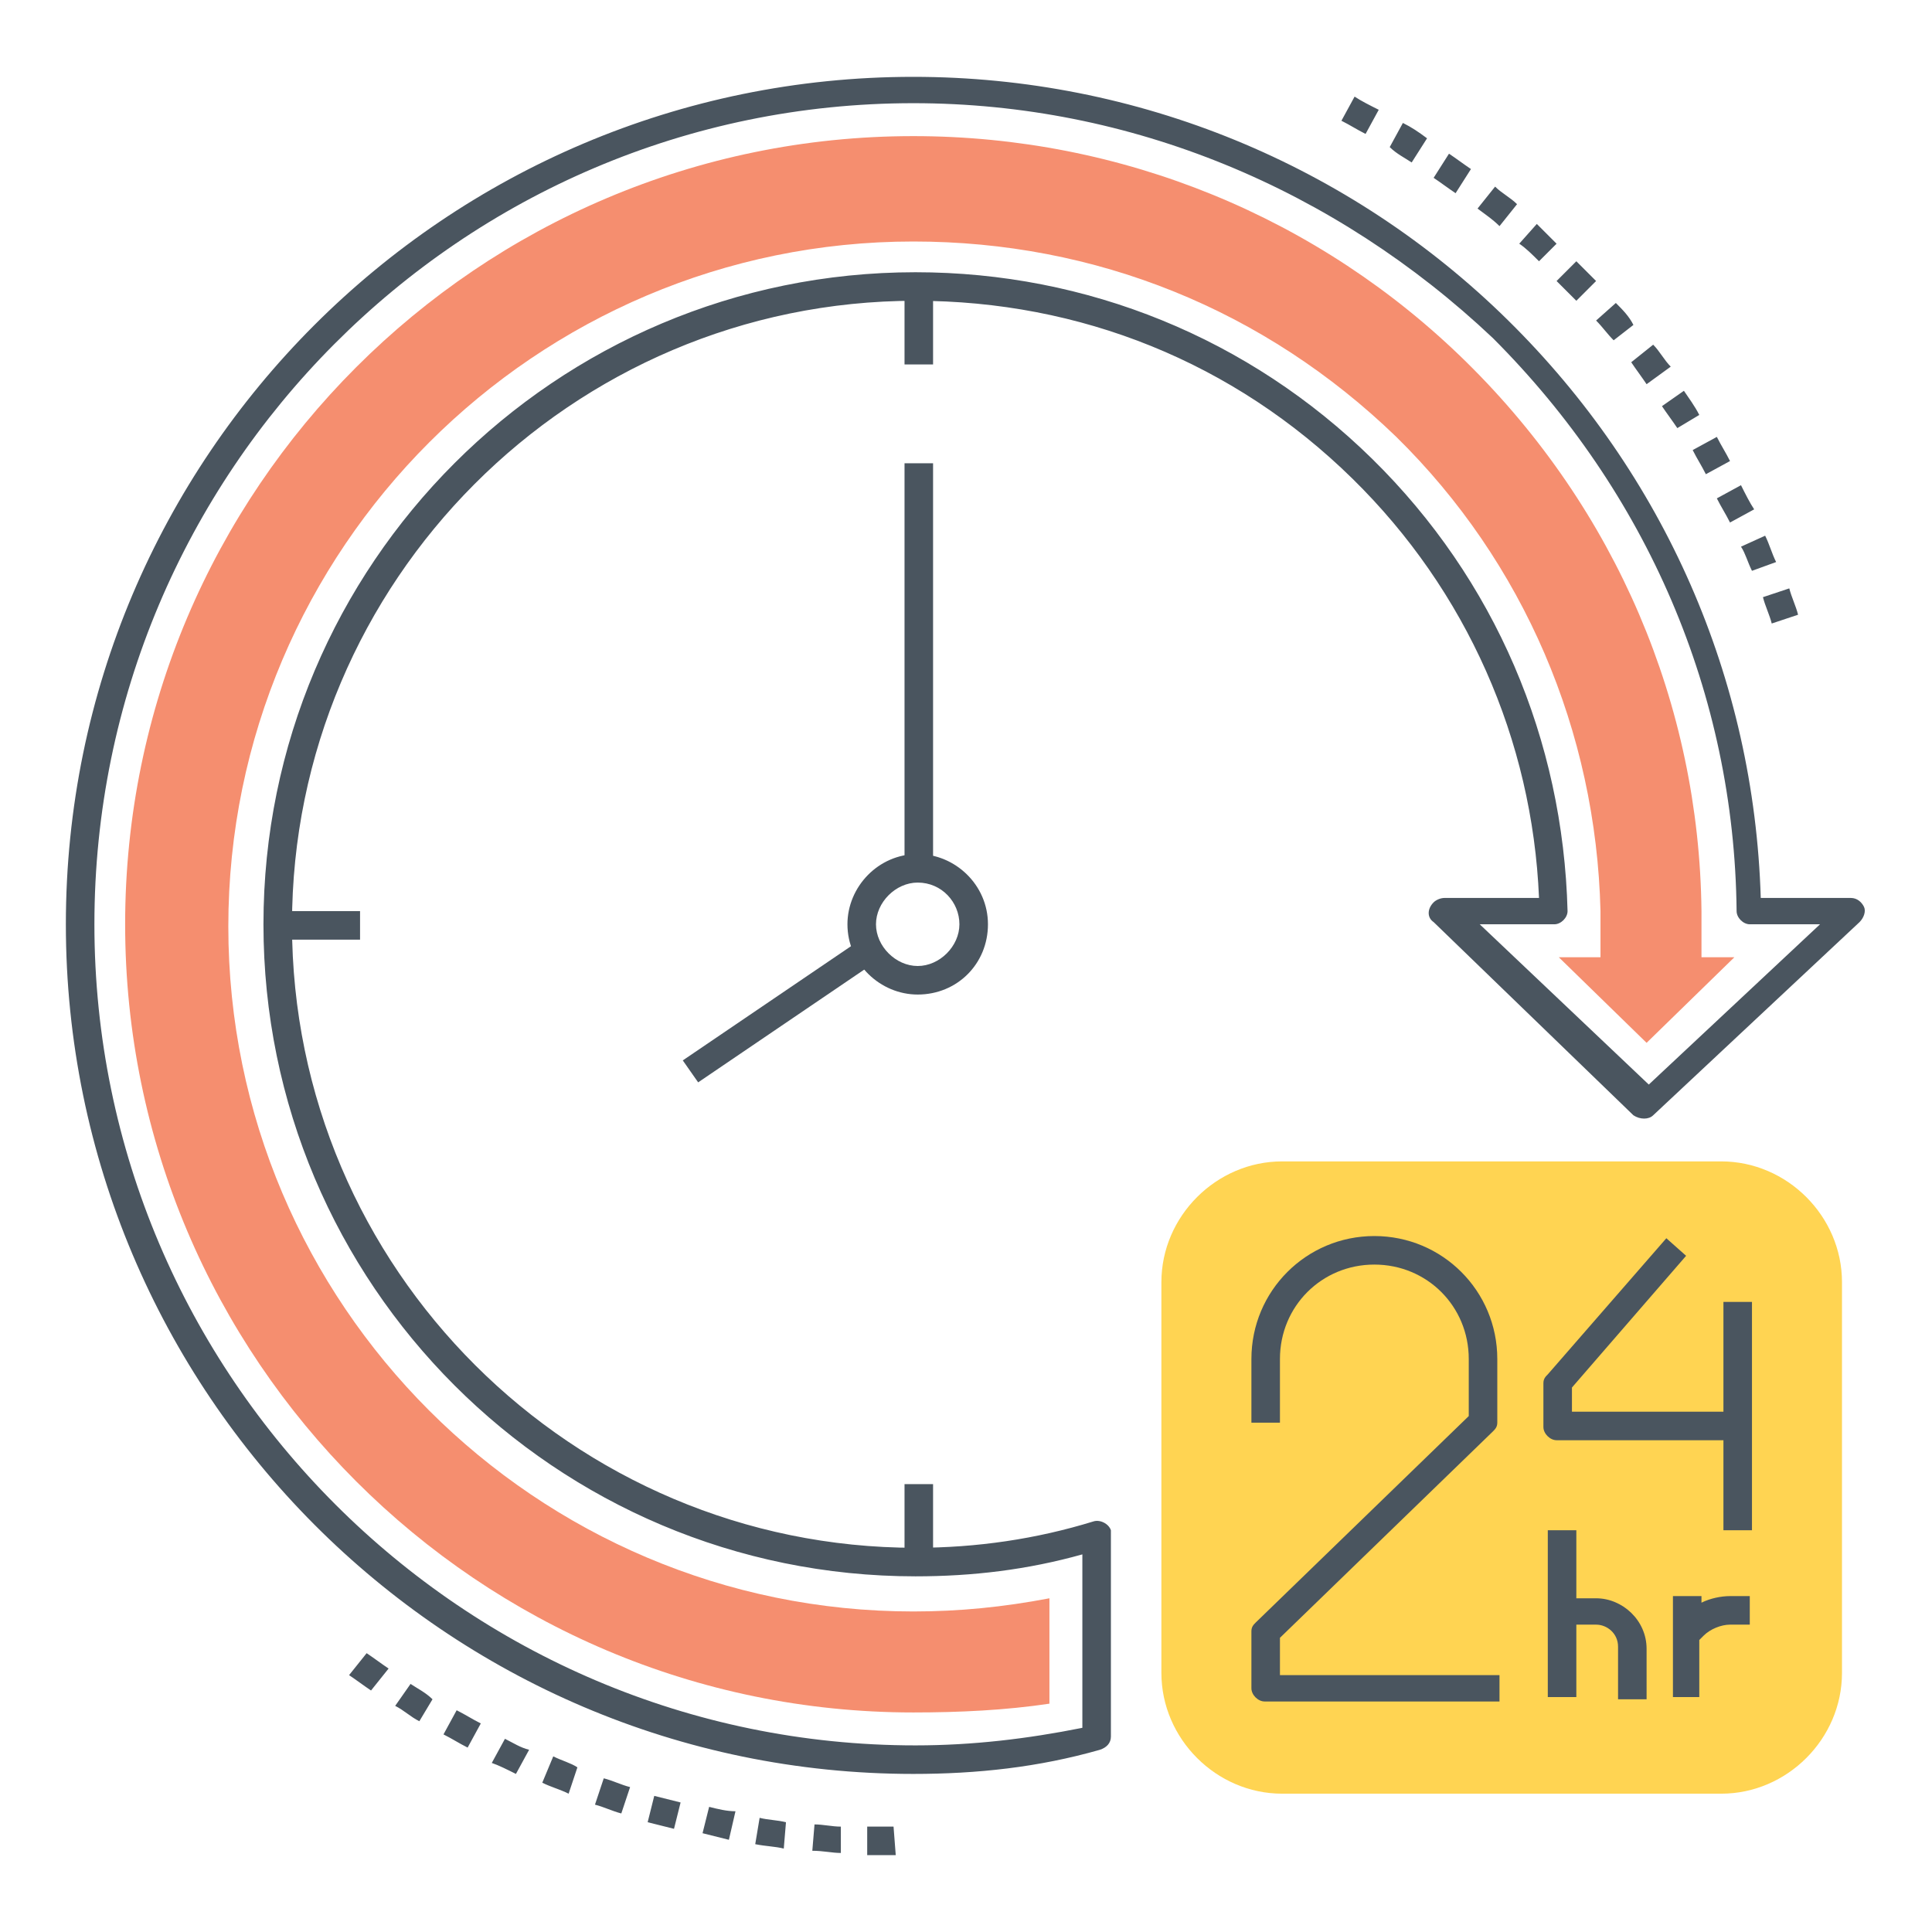 <?xml version="1.0" encoding="utf-8"?>
<!-- Generator: Adobe Illustrator 24.0.1, SVG Export Plug-In . SVG Version: 6.00 Build 0)  -->
<svg version="1.1" id="图层_1" xmlns="http://www.w3.org/2000/svg" xmlns:xlink="http://www.w3.org/1999/xlink" x="0px" y="0px"
	 viewBox="0 0 88 88" style="enable-background:new 0 0 88 88;" xml:space="preserve">
<style type="text/css">
	.st0{fill:#088BD8;}
	.st1{fill:#FFFFFF;}
	.st2{fill:#CCCCCC;}
	.st3{fill:#E6E6E6;}
	.st4{fill:#BFBFBF;}
	.st5{fill:#079CF4;}
	.st6{fill:#41B8FE;}
	.st7{fill:#333333;}
	.st8{fill:#FFE600;}
	.st9{fill:#FFC670;}
	.st10{fill:#69BAF9;}
	.st11{fill:#F6716F;}
	.st12{fill:#F0504D;}
	.st13{fill:#FFDEAD;}
	.st14{fill:#96DDFF;}
	.st15{fill:#EDF4FF;}
	.st16{fill:#3D3D63;}
	.st17{fill:#FDCB02;}
	.st18{fill:#FDAE02;}
	.st19{fill:#BDCAD4;}
	.st20{fill:#D3E1E6;}
	.st21{fill:#8FDFFF;}
	.st22{fill:#FFD452;}
	.st23{fill:#4A555F;}
	.st24{fill:#F58E6F;}
</style>
<g>
	<path class="st22" d="M78.4,81.7h-20c-3,0-5.5-2.5-5.5-5.5V58.4c0-3,2.5-5.5,5.5-5.5h20c3,0,5.5,2.5,5.5,5.5v17.8
		C83.9,79.2,81.4,81.7,78.4,81.7z"/>
	<path class="st23" d="M41.8,45.3c-1.7,0-3.2-1.4-3.2-3.2c0-1.7,1.4-3.2,3.2-3.2c1.7,0,3.2,1.4,3.2,3.2C45,43.9,43.6,45.3,41.8,45.3
		z M41.8,40.2c-1,0-1.9,0.9-1.9,1.9c0,1,0.9,1.9,1.9,1.9s1.9-0.9,1.9-1.9C43.7,41.1,42.9,40.2,41.8,40.2z"/>
	<path class="st23" d="M41.2,21.1h1.3v18.5h-1.3V21.1z M31.1,48.3l8.1-5.5l0.7,1l-8.1,5.5L31.1,48.3z M68.3,77.5H57.6
		c-0.3,0-0.6-0.3-0.6-0.6c0,0,0,0,0,0v-2.6c0-0.2,0.1-0.3,0.2-0.4l9.7-9.4v-2.6c0-2.4-1.9-4.3-4.3-4.3c-2.4,0-4.3,1.9-4.3,4.3v2.9
		H57v-2.9c0-3.1,2.5-5.6,5.6-5.6s5.6,2.5,5.6,5.6v2.9c0,0.2-0.1,0.3-0.2,0.4l-9.7,9.4v1.7h10L68.3,77.5L68.3,77.5z M79.1,65.6h-8.2
		c-0.3,0-0.6-0.3-0.6-0.6c0,0,0,0,0,0v-2c0-0.2,0.1-0.3,0.2-0.4l5.4-6.2l0.9,0.8l-5.2,6v1.1h7.6L79.1,65.6L79.1,65.6z"/>
	<path class="st23" d="M78.5,59.3h1.3v10.4h-1.3V59.3z M75,77.4h-1.3V75c0-0.6-0.5-1-1-1h-0.9v3.3h-1.3v-7.6h1.3v3.1h0.9
		c1.2,0,2.3,1,2.3,2.3V77.4L75,77.4z M77.5,77.3h-1.3v-4.6h1.3V73c0.4-0.2,0.9-0.3,1.3-0.3h0.9v1.3h-0.9c-0.4,0-0.9,0.2-1.2,0.5
		l-0.2,0.2V77.3L77.5,77.3z M80.7,28.4c-0.1-0.4-0.3-0.8-0.4-1.2l1.2-0.4c0.1,0.4,0.3,0.8,0.4,1.2L80.7,28.4L80.7,28.4z M79.8,26
		c-0.2-0.4-0.3-0.8-0.5-1.1l1.1-0.5c0.2,0.4,0.3,0.8,0.5,1.2L79.8,26z M78.8,23.8c-0.2-0.4-0.4-0.7-0.6-1.1l1.1-0.6
		c0.2,0.4,0.4,0.8,0.6,1.1L78.8,23.8z M77.7,21.6c-0.2-0.4-0.4-0.7-0.6-1.1l1.1-0.6c0.2,0.4,0.4,0.7,0.6,1.1L77.7,21.6L77.7,21.6z
		 M76.4,19.5c-0.2-0.3-0.5-0.7-0.7-1l1-0.7c0.2,0.3,0.5,0.7,0.7,1.1L76.4,19.5z M75,17.5c-0.2-0.3-0.5-0.7-0.7-1l1-0.8
		c0.3,0.3,0.5,0.7,0.8,1L75,17.5L75,17.5z M73.5,15.5c-0.3-0.3-0.5-0.6-0.8-0.9l0.9-0.8c0.3,0.3,0.6,0.6,0.8,1L73.5,15.5L73.5,15.5z
		 M71.8,13.7c-0.3-0.3-0.6-0.6-0.9-0.9l0.9-0.9c0.3,0.3,0.6,0.6,0.9,0.9L71.8,13.7L71.8,13.7z M70.1,11.9c-0.3-0.3-0.6-0.6-0.9-0.8
		l0.8-0.9c0.3,0.3,0.6,0.6,0.9,0.9L70.1,11.9z M68.3,10.3c-0.3-0.3-0.6-0.5-1-0.8l0.8-1c0.3,0.3,0.7,0.5,1,0.8
		C69.1,9.3,68.3,10.3,68.3,10.3z M66.3,8.8c-0.3-0.2-0.7-0.5-1-0.7L66,7c0.3,0.2,0.7,0.5,1,0.7L66.3,8.8z M64.3,7.4
		c-0.3-0.2-0.7-0.4-1-0.7l0.6-1.1c0.4,0.2,0.7,0.4,1.1,0.7L64.3,7.4z M62.2,6.1c-0.4-0.2-0.7-0.4-1.1-0.6l0.6-1.1
		C62,4.6,62.4,4.8,62.8,5L62.2,6.1z M40.8,84.5c-0.4,0-0.8,0-1.3,0l0-1.3c0.4,0,0.8,0,1.2,0L40.8,84.5L40.8,84.5z M38.3,84.4
		c-0.4,0-0.8-0.1-1.3-0.1l0.1-1.2c0.4,0,0.8,0.1,1.2,0.1L38.3,84.4L38.3,84.4z M35.7,84.2c-0.4-0.1-0.8-0.1-1.3-0.2l0.2-1.2
		c0.4,0.1,0.8,0.1,1.2,0.2L35.7,84.2L35.7,84.2z M33.2,83.8c-0.4-0.1-0.8-0.2-1.2-0.3l0.3-1.2c0.4,0.1,0.8,0.2,1.2,0.2L33.2,83.8z
		 M30.7,83.3c-0.4-0.1-0.8-0.2-1.2-0.3l0.3-1.2c0.4,0.1,0.8,0.2,1.2,0.3C31,82.1,30.7,83.3,30.7,83.3z M28.3,82.6
		c-0.4-0.1-0.8-0.3-1.2-0.4l0.4-1.2c0.4,0.1,0.8,0.3,1.2,0.4L28.3,82.6z M25.9,81.7c-0.4-0.2-0.8-0.3-1.2-0.5l0.5-1.2
		c0.4,0.2,0.8,0.3,1.1,0.5L25.9,81.7L25.9,81.7z M23.5,80.8c-0.4-0.2-0.8-0.4-1.1-0.5l0.6-1.1c0.4,0.2,0.7,0.4,1.1,0.5L23.5,80.8z
		 M21.3,79.6c-0.4-0.2-0.7-0.4-1.1-0.6l0.6-1.1c0.4,0.2,0.7,0.4,1.1,0.6L21.3,79.6z M19.1,78.4c-0.4-0.2-0.7-0.5-1.1-0.7l0.7-1
		c0.3,0.2,0.7,0.4,1,0.7L19.1,78.4L19.1,78.4z M16.9,77c-0.3-0.2-0.7-0.5-1-0.7l0.8-1c0.3,0.2,0.7,0.5,1,0.7L16.9,77L16.9,77z
		 M41.6,80.8C20.3,80.8,3,63.4,3,42.1C3,20.8,20.3,3.5,41.6,3.5c10.2,0,19.9,4,27.1,11.1c7.1,7,11.2,16.3,11.5,26.3h4.1
		c0.3,0,0.5,0.2,0.6,0.4c0.1,0.2,0,0.5-0.2,0.7l-9.4,8.8c-0.2,0.2-0.6,0.2-0.9,0L65.3,42c-0.3-0.2-0.3-0.6,0-0.9
		c0.1-0.1,0.3-0.2,0.5-0.2h4.3c-0.3-7.2-3.3-14-8.5-19.1c-5.4-5.3-12.4-8.1-19.9-8.1c-15.7,0-28.4,12.8-28.4,28.4
		c0,15.7,12.8,28.4,28.4,28.4c2.8,0,5.5-0.4,8.1-1.2c0.3-0.1,0.7,0.1,0.8,0.4c0,0.1,0,0.1,0,0.2v9.2c0,0.3-0.2,0.5-0.5,0.6
		C47.3,80.5,44.5,80.8,41.6,80.8L41.6,80.8z M41.6,4.7C21,4.7,4.3,21.5,4.3,42.1c0,20.6,16.8,37.4,37.4,37.4c2.6,0,5.1-0.3,7.6-0.8
		v-7.9c-2.5,0.7-5,1-7.6,1c-16.4,0-29.7-13.3-29.7-29.7c0-16.4,13.3-29.7,29.7-29.7c7.8,0,15.2,3,20.8,8.5
		c5.6,5.5,8.7,12.8,8.9,20.6c0,0.3-0.3,0.6-0.6,0.6c0,0,0,0,0,0h-3.4l7.7,7.3l7.8-7.3h-3.2c-0.3,0-0.6-0.3-0.6-0.6
		c-0.1-9.9-4.1-19.1-11.1-26.1C60.8,8.6,51.5,4.7,41.6,4.7L41.6,4.7z"/>
	<path class="st24" d="M41.6,78C21.8,78,5.7,61.9,5.7,42.1c0-19.8,16.1-35.9,35.9-35.9c9.5,0,18.5,3.7,25.2,10.3
		c6.8,6.7,10.6,15.6,10.7,25l0,2.1h1.5L75,47.5L71,43.6h1.9l0-2.1c-0.2-8.2-3.5-15.9-9.3-21.6C57.6,14.1,49.9,11,41.6,11
		c-17.2,0-31.2,14-31.2,31.2c0,17.2,14,31.2,31.2,31.2c2.1,0,4.1-0.2,6.2-0.6v4.8C45.8,77.9,43.7,78,41.6,78L41.6,78z"/>
	<path class="st23" d="M41.2,67.6h1.3v3.6h-1.3V67.6z M41.2,13h1.3v3.6h-1.3V13z M12.8,41.5h3.6v1.3h-3.6V41.5z"/>
</g>
</svg>
